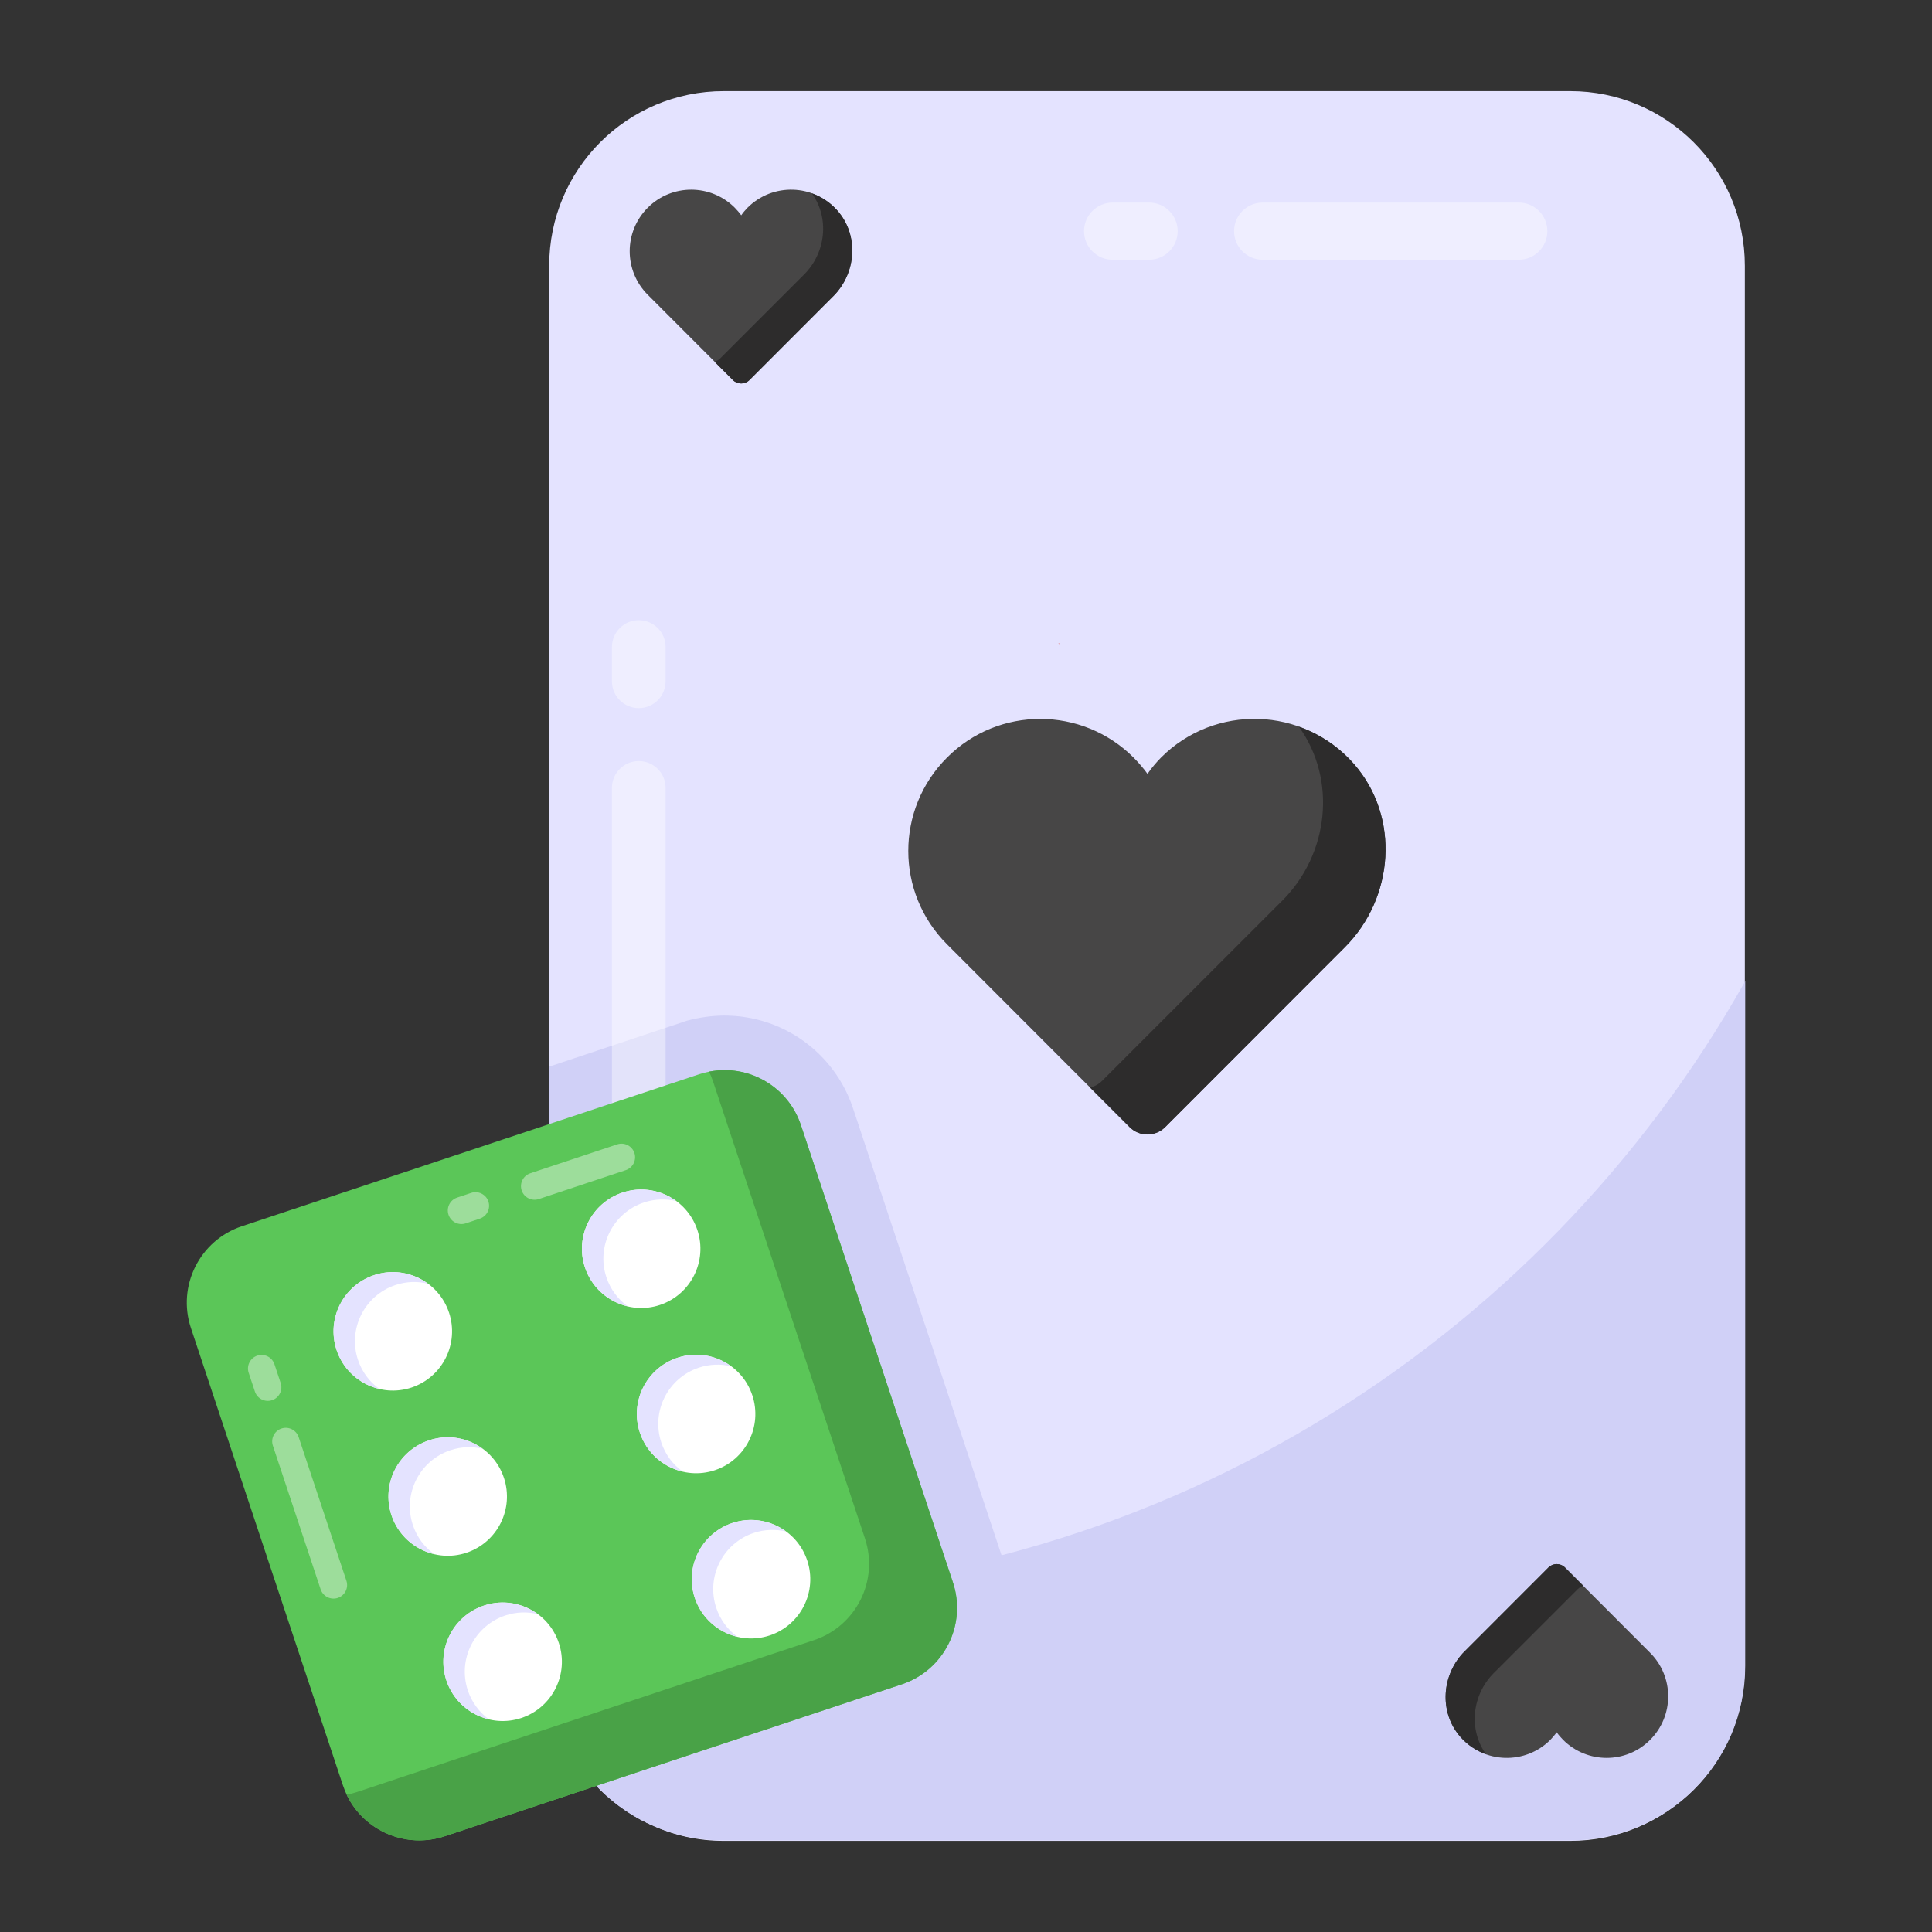 <svg id="Layer_1" enable-background="new 0 0 53 53" height="512" viewBox="0 0 53 53" width="512" xmlns="http://www.w3.org/2000/svg"><rect x="0" y="0" width="53" height="53" fill="#333333" stroke="none"/><g id="_x31_5"><g><path d="m47.866 7.29v38.42c0 2.64-2.15 4.79-4.79 4.79h-23.22c-.7 0-1.37-.15-1.97-.43-1.67-.75-2.82-2.42-2.82-4.36v-38.42c0-2.65 2.14-4.79 4.79-4.79h23.22c2.64 0 4.79 2.14 4.79 4.79z" fill="#e4e3ff"/></g><g><path d="m27.366 45.77c-.45.89-1.21 1.55-2.15 1.86l-7.33 2.44c-1.67-.75-2.82-2.42-2.82-4.36v-16.45l3.72-1.24.06-.02c.34-.09.69-.14 1.03-.14 1.6 0 3.01 1.02 3.52 2.53l4.17 12.55c.31.94.24 1.94-.2 2.83z" fill="#d0d0f7"/></g><g><path d="m47.876 26.917v18.781c0 2.669-2.145 4.789-4.814 4.789h-23.221c-2.644 0-4.789-2.12-4.789-4.789v-2.245c1.322.2 2.694.275 4.09.275 12.346 0 23.096-6.784 28.733-16.811z" fill="#d0d0f7"/></g><g><path d="m29.036 17.651c.009-.009.019 0 .028.009-.009 0-.009.009-.009.009-.009-.009-.009-.009-.019-.019z" fill="#e24b40"/></g><g><g><path d="m36.886 25.994-4.929 4.929c-.266.266-.698.266-.964-0l-5.013-5.017c-1.418-1.418-1.418-3.707 0-5.124 1.41-1.414 3.703-1.414 5.121.004.138.141.267.29.378.443.107-.157.237-.31.375-.451 1.471-1.467 3.892-1.408 5.287.181 1.273 1.45 1.11 3.671-.254 5.035z" fill="#474646"/></g><g><path d="m36.888 25.99-4.928 4.935c-.268.261-.699.261-.967 0l-1.092-1.092c.124-.026.242-.092.34-.19l4.928-4.928c1.288-1.281 1.51-3.327.464-4.778.562.196 1.085.536 1.51 1.02 1.268 1.451 1.111 3.673-.255 5.033z" fill="#2d2c2c"/></g></g><g opacity=".4"><g><path d="m42.448 6.341c0 .433-.351.784-.784.784h-7.026c-.433 0-.784-.351-.784-.784 0-.433.351-.784.784-.784h7.026c.433-0.0.784.351.784.784z" fill="#fff"/></g><g><path d="m32.307 6.341c0 .433-.351.784-.784.784h-1.001c-.433 0-.784-.351-.784-.784 0-.433.351-.784.784-.784h1.001c.433-0.0.784.351.784.784z" fill="#fff"/></g></g><g opacity=".4"><g><path d="m17.523 35.547c-.406 0-.736-.329-.736-.736v-13.197c0-.406.329-.736.736-.736s.736.329.736.736v13.197c0 .406-.329.736-.736.736z" fill="#fff"/></g><g><path d="m17.523 19.426c-.406 0-.736-.329-.736-.736v-.94c0-.406.329-.736.736-.736s.736.329.736.736v.94c0 .406-.329.736-.736.736z" fill="#fff"/></g></g><g><g><path d="m22.856 8.128-2.299 2.299c-.124.124-.325.124-.449-0l-2.338-2.34c-.661-.661-.661-1.729 0-2.39.658-.659 1.727-.659 2.388.002.064.066.125.135.176.207.05-.073.111-.144.175-.21.686-.684 1.815-.657 2.466.084.594.676.518 1.712-.119 2.349z" fill="#474646"/></g><g><path d="m22.857 8.127-2.299 2.302c-.125.122-.326.122-.451 0l-.509-.509c.058-.012.113-.043.159-.088l2.299-2.299c.601-.598.704-1.552.216-2.228.262.091.506.25.704.476.591.677.518 1.713-.119 2.347z" fill="#2d2c2c"/></g></g><g><g><path d="m40.181 45.299 2.299-2.299c.124-.124.325-.124.449 0l2.338 2.34c.661.661.661 1.729 0 2.39-.658.659-1.727.659-2.388-.002-.064-.066-.125-.135-.176-.207-.05.073-.111.144-.175.21-.686.684-1.815.657-2.466-.084-.594-.676-.518-1.712.119-2.349z" fill="#474646"/></g><g><path d="m40.18 45.3 2.299-2.302c.125-.122.326-.122.451 0l.509.509c-.058.012-.113.043-.159.088l-2.299 2.299c-.601.598-.704 1.552-.216 2.228-.262-.091-.506-.25-.704-.476-.591-.677-.518-1.713.119-2.347z" fill="#2d2c2c"/></g></g><g><g><path d="m19.263 29.445c-.027.006-.056.016-.082.024l-12.543 4.169c-1.158.385-1.785 1.636-1.401 2.792l4.17 12.546c.035.105.077.204.123.299.485.962 1.617 1.449 2.671 1.098l12.541-4.168c1.158-.385 1.785-1.636 1.4-2.794l-4.169-12.543c-.375-1.13-1.576-1.753-2.709-1.423z" fill="#5bc658"/></g></g><g opacity=".4"><g><path d="m9.267 43.835c-.195.065-.406-.041-.471-.236l-1.31-3.94c-.065-.195.041-.406.236-.471.195-.065.406.041.471.236l1.31 3.94c.065.195-.041.406-.236.471z" fill="#fff"/></g></g><g opacity=".4"><g><path d="m7.464 38.411c-.195.065-.406-.041-.471-.236l-.171-.515c-.065-.195.041-.406.236-.471.195-.065.406.041.471.236l.171.515c.065.195-.041.406-.236.471z" fill="#fff"/></g></g><g opacity=".4"><g><path d="m17.167 32.1-2.385.793c-.195.065-.406-.041-.471-.236-.065-.195.041-.406.236-.471l2.385-.793c.195-.065.406.041.471.236.065.195-.041.406-.236.471z" fill="#fff"/></g></g><g opacity=".4"><g><path d="m13.162 33.431-.387.129c-.195.065-.406-.041-.471-.236-.065-.195.041-.406.236-.471l.387-.129c.195-.065.406.041.471.236.065.195-.041.406-.236.471z" fill="#fff"/></g></g><g><g><path d="m19.452 29.399c.039.081.075.167.106.259l4.17 12.545c.385 1.159-.243 2.407-1.402 2.792l-12.538 4.167c-.092.031-.183.053-.276.068.006.018.011.032.019.045.484.961 1.615 1.448 2.668 1.098l12.541-4.169c1.159-.385 1.786-1.637 1.401-2.796l-4.169-12.541c-.355-1.067-1.447-1.685-2.52-1.469z" fill="#49a247"/></g></g><g><g><path d="m13.824 40.54c.283.852-.177 1.772-1.028 2.056-.852.283-1.773-.179-2.056-1.03-.283-.852.179-1.771 1.031-2.054s1.77.177 2.053 1.029z" fill="#fff"/></g><g><path d="m12.318 36.008c.283.852-.177 1.772-1.028 2.056-.852.283-1.773-.179-2.056-1.03-.283-.852.179-1.771 1.031-2.054.852-.283 1.77.177 2.053 1.029z" fill="#fff"/></g><g><path d="m15.331 45.073c.283.852-.177 1.772-1.028 2.056s-1.773-.179-2.056-1.03c-.283-.852.179-1.771 1.031-2.054.852-.283 1.77.177 2.053 1.029z" fill="#fff"/></g></g><g><g><path d="m20.638 38.276c.283.852-.177 1.772-1.028 2.056-.852.283-1.773-.179-2.056-1.03-.283-.852.179-1.771 1.031-2.054.852-.283 1.77.177 2.053 1.029z" fill="#fff"/></g><g><path d="m19.131 33.743c.283.852-.177 1.772-1.028 2.056s-1.773-.179-2.056-1.03c-.283-.852.179-1.771 1.031-2.054s1.77.177 2.053 1.029z" fill="#fff"/></g><g><path d="m22.145 42.808c.283.852-.177 1.772-1.028 2.056-.852.283-1.773-.179-2.056-1.03-.283-.852.179-1.771 1.031-2.054s1.77.177 2.053 1.029z" fill="#fff"/></g></g><g><g><g><path d="m13.24 39.745c-.281-.067-.585-.061-.882.038-.851.283-1.315 1.202-1.032 2.053.11.332.318.604.582.795-.531-.122-.986-.512-1.17-1.066-.283-.851.18-1.77 1.032-2.053.519-.173 1.064-.067 1.47.233z" fill="#e4e3ff"/></g></g><g><g><path d="m11.734 35.213c-.281-.067-.585-.061-.882.038-.851.283-1.315 1.202-1.032 2.053.11.332.318.604.582.795-.531-.122-.986-.512-1.17-1.066-.283-.851.18-1.77 1.032-2.053.519-.173 1.064-.067 1.47.233z" fill="#e4e3ff"/></g></g><g><g><path d="m14.747 44.278c-.281-.067-.585-.061-.882.038-.851.283-1.315 1.202-1.031 2.057.109.329.317.601.577.793-.528-.126-.984-.516-1.167-1.068-.283-.851.18-1.77 1.032-2.053.519-.173 1.064-.067 1.47.233z" fill="#e4e3ff"/></g></g></g><g><g><g><path d="m20.055 37.48c-.281-.067-.589-.059-.882.038-.851.283-1.315 1.202-1.032 2.053.11.332.318.604.582.795-.531-.122-.986-.512-1.17-1.066-.283-.851.18-1.77 1.032-2.053.519-.173 1.064-.067 1.47.233z" fill="#e4e3ff"/></g></g><g><g><path d="m18.549 32.948c-.281-.067-.589-.059-.882.038-.851.283-1.315 1.202-1.032 2.053.11.332.318.604.582.795-.531-.122-.986-.512-1.17-1.066-.283-.851.18-1.77 1.032-2.053.519-.173 1.064-.067 1.47.233z" fill="#e4e3ff"/></g></g><g><g><path d="m21.562 42.013c-.281-.067-.589-.059-.882.038-.851.283-1.315 1.202-1.031 2.057.109.329.317.601.577.793-.528-.126-.983-.513-1.167-1.068-.283-.851.18-1.77 1.032-2.053.519-.173 1.064-.067 1.47.233z" fill="#e4e3ff"/></g></g></g></g></svg>